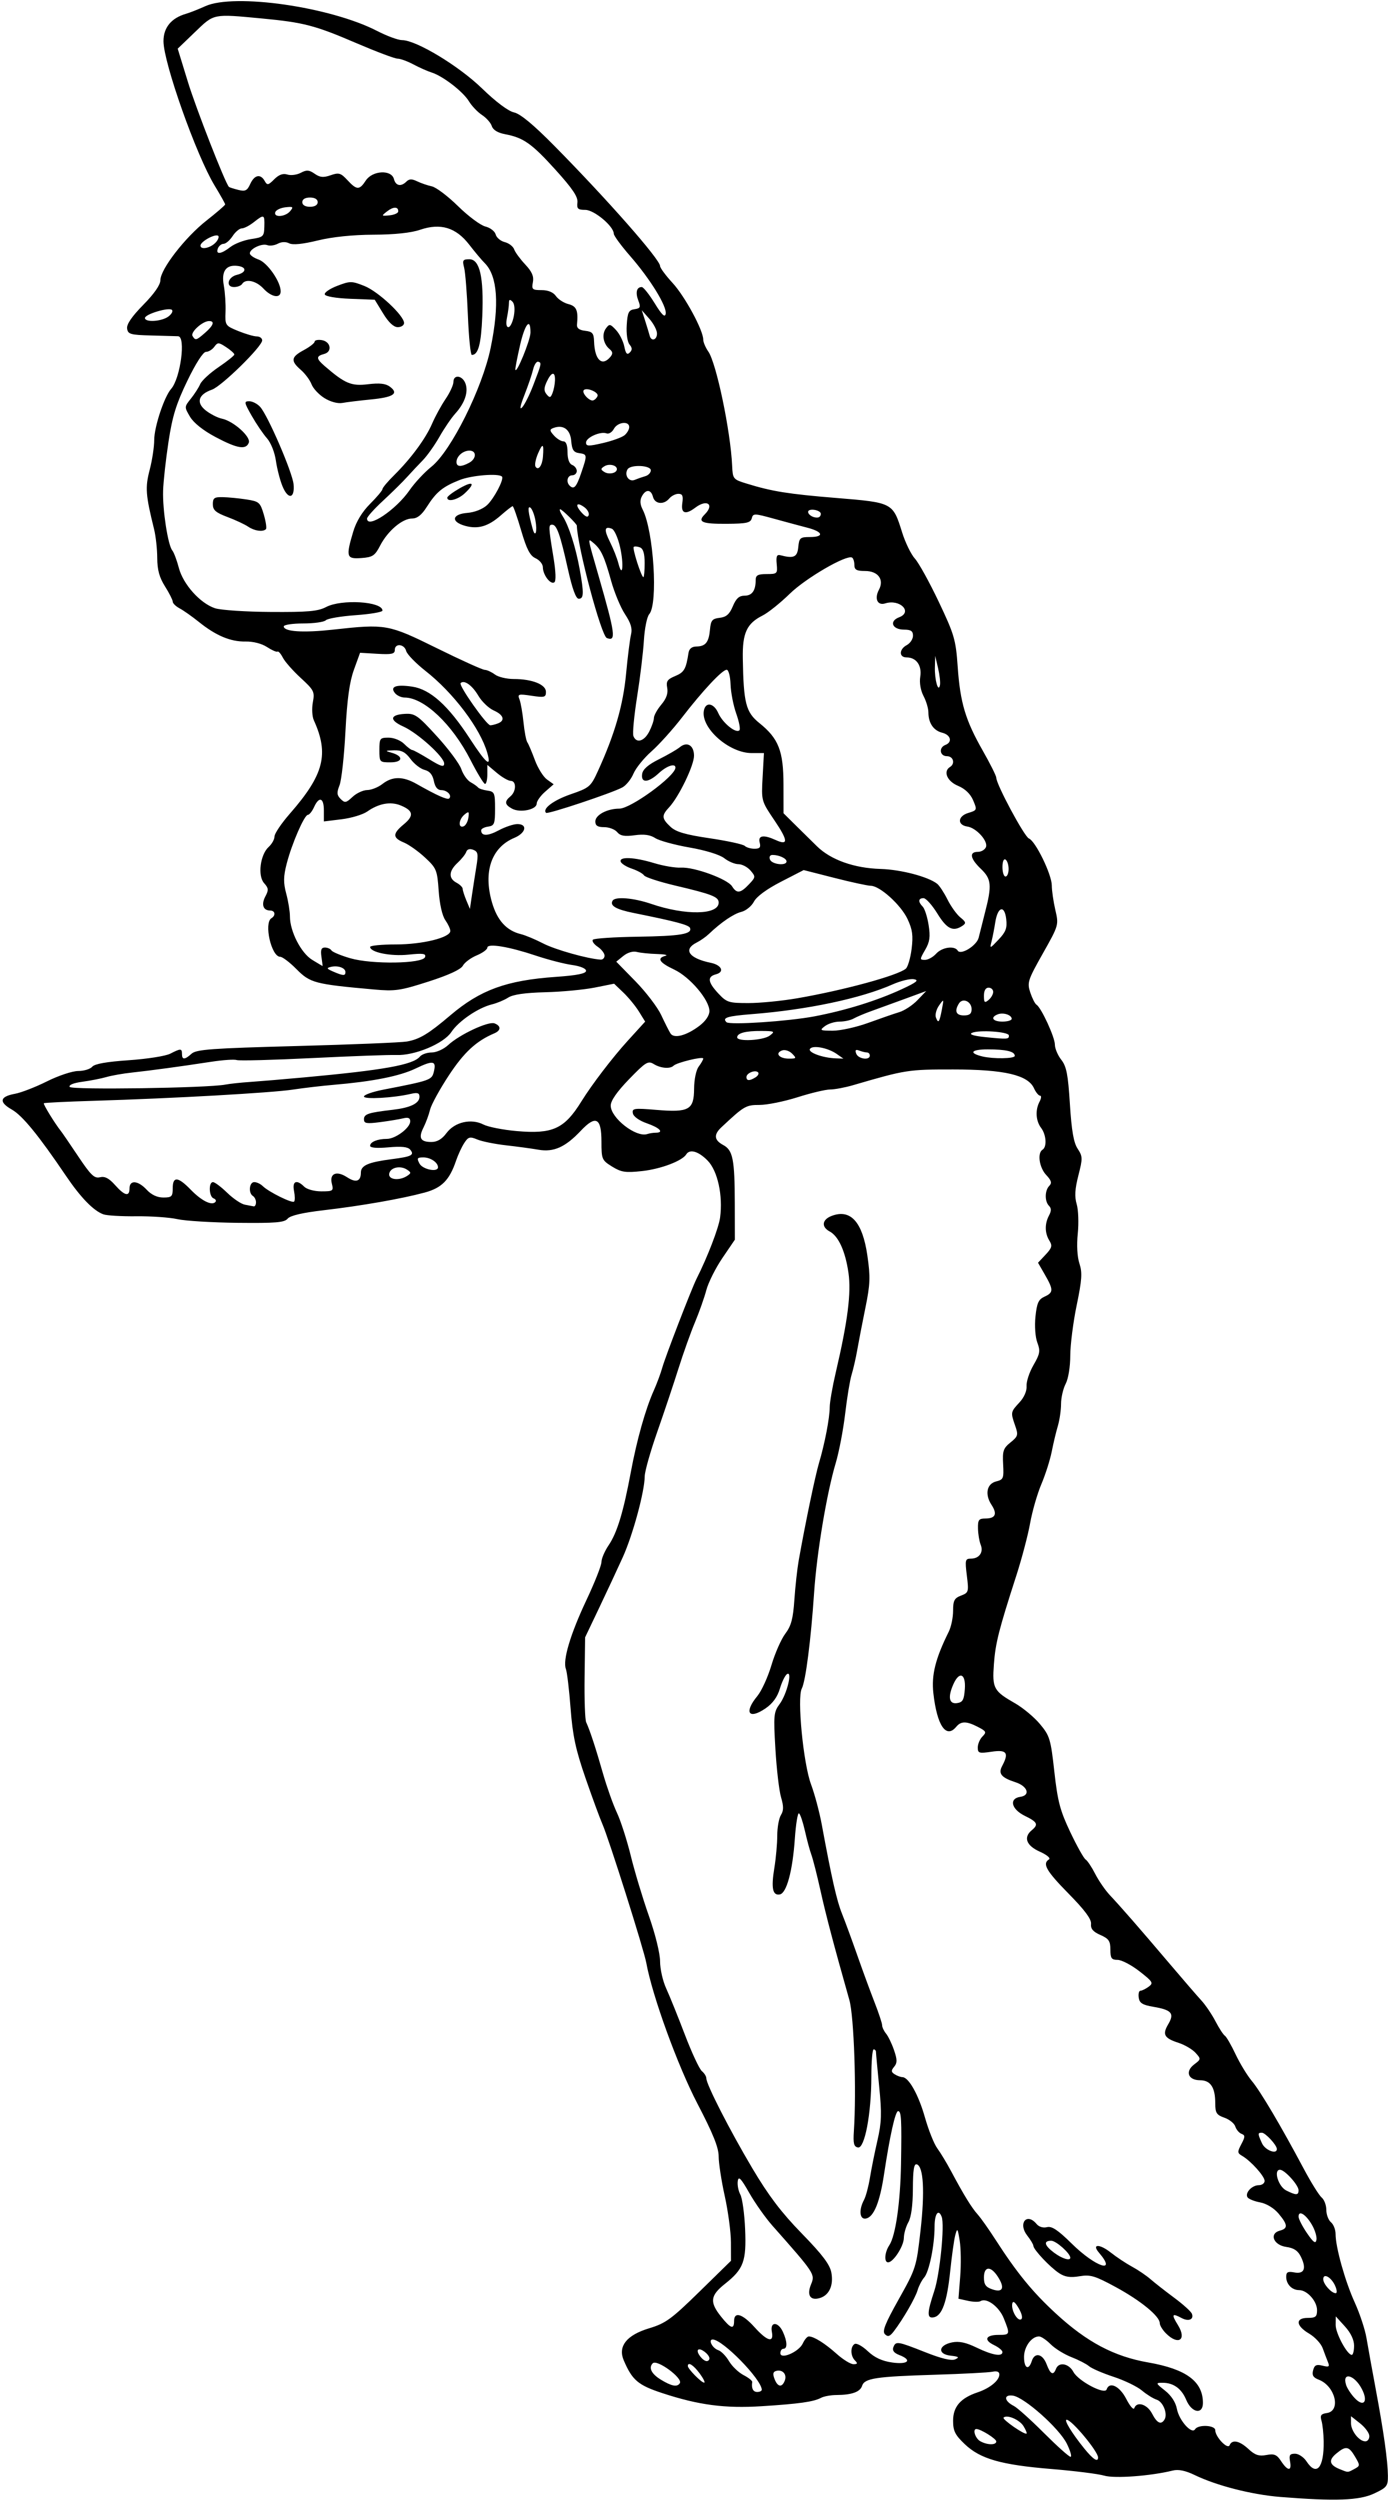 <?xml version="1.0" encoding="UTF-8" standalone="no"?>
<!-- Created with Inkscape (http://www.inkscape.org/) -->

<svg
   xmlns:dc="http://purl.org/dc/elements/1.1/"
   xmlns:cc="http://creativecommons.org/ns#"
   xmlns:rdf="http://www.w3.org/1999/02/22-rdf-syntax-ns#"
   xmlns:svg="http://www.w3.org/2000/svg"
   xmlns="http://www.w3.org/2000/svg"
   xmlns:sodipodi="http://sodipodi.sourceforge.net/DTD/sodipodi-0.dtd"
   xmlns:inkscape="http://www.inkscape.org/namespaces/inkscape"
   id="svg4204"
   version="1.1"
   inkscape:version="0.91 r13725"
   width="421.875"
   height="759.375"
   viewBox="0 0 421.875 759.375"
   sodipodi:docname="ComicCharacter258.svg">
  <defs
     id="defs4208" />
  <sodipodi:namedview
     pagecolor="#ffffff"
     bordercolor="#666666"
     borderopacity="1"
     objecttolerance="10"
     gridtolerance="10"
     guidetolerance="10"
     inkscape:pageopacity="0"
     inkscape:pageshadow="2"
     inkscape:window-width="1600"
     inkscape:window-height="837"
     id="namedview4206"
     showgrid="false"
     inkscape:zoom="0.88230453"
     inkscape:cx="210.9375"
     inkscape:cy="379.6875"
     inkscape:window-x="-8"
     inkscape:window-y="-8"
     inkscape:window-maximized="1"
     inkscape:current-layer="svg4204" />
  <path
     style="fill:#000000"
     d="m 389.062,758.438 c -8.605,-0.692 -19.315,-3.432 -25.935,-6.637 -2.82,-1.365 -4.951,-1.803 -6.681,-1.371 -6.631,1.654 -17.678,2.475 -20.821,1.548 -1.805,-0.532 -8.977,-1.435 -15.938,-2.006 -15.437,-1.266 -21.726,-3.063 -26.456,-7.561 -2.942,-2.798 -3.544,-4.004 -3.544,-7.102 0,-4.277 2.253,-6.89 7.439,-8.628 3.75,-1.257 6.623,-3.615 6.623,-5.438 0,-0.835 -0.732,-1.122 -2.109,-0.828 -1.16,0.248 -9.07,0.661 -17.578,0.919 -17.859,0.54 -21.305,1.066 -22.035,3.364 -0.589,1.855 -3.144,2.77 -7.793,2.789 -1.71,0.007 -3.819,0.393 -4.688,0.857 -2.245,1.201 -6.715,1.831 -18.029,2.543 -11.209,0.705 -19.117,-0.334 -30.179,-3.965 -7.396,-2.428 -9.164,-3.924 -11.746,-9.946 -1.839,-4.29 0.845,-7.685 7.716,-9.758 5.008,-1.511 6.762,-2.787 15.263,-11.103 l 9.605,-9.396 -0.016,-5.625 c -0.008,-3.094 -0.851,-9.4 -1.871,-14.015 -1.02,-4.614 -1.855,-10.039 -1.855,-12.054 0,-2.708 -1.686,-6.898 -6.46,-16.052 -5.997,-11.5 -13.708,-32.711 -15.531,-42.722 -0.743,-4.077 -11.384,-37.717 -13.346,-42.188 -0.792,-1.805 -3.114,-8.125 -5.161,-14.046 -2.974,-8.603 -3.88,-12.839 -4.51,-21.094 -0.433,-5.681 -1.074,-11.062 -1.424,-11.959 -1.023,-2.623 1.341,-10.558 6.242,-20.948 2.511,-5.322 4.565,-10.522 4.565,-11.555 0,-1.033 0.982,-3.324 2.181,-5.092 2.581,-3.803 4.469,-10.018 6.739,-22.182 1.85,-9.912 4.459,-19.175 6.998,-24.844 0.924,-2.062 2.096,-5.227 2.604,-7.031 0.949,-3.369 8.905,-23.97 10.404,-26.937 3.317,-6.569 6.708,-15.383 7.129,-18.531 0.899,-6.726 -0.738,-14.209 -3.788,-17.317 -2.782,-2.835 -5.432,-3.606 -6.493,-1.888 -1.23,1.99 -7.721,4.446 -13.392,5.067 -5.085,0.557 -6.348,0.37 -9.141,-1.356 -3.108,-1.921 -3.24,-2.23 -3.24,-7.581 0,-7.247 -1.708,-8.146 -6.275,-3.305 -4.708,4.99 -8.23,6.569 -12.862,5.765 -2.107,-0.366 -6.574,-0.973 -9.926,-1.349 -3.352,-0.376 -7.252,-1.167 -8.667,-1.757 -2.271,-0.947 -2.736,-0.823 -3.966,1.054 -0.766,1.169 -1.888,3.584 -2.492,5.365 -2.008,5.918 -4.338,8.285 -9.541,9.693 -6.97,1.887 -19.262,4.038 -30.646,5.364 -6.531,0.761 -10.236,1.625 -11.009,2.569 -0.959,1.17 -3.654,1.395 -15.193,1.266 -7.715,-0.086 -15.965,-0.591 -18.333,-1.122 -2.368,-0.531 -7.977,-0.923 -12.464,-0.872 -4.487,0.051 -9.001,-0.215 -10.033,-0.592 -2.998,-1.096 -6.897,-5.107 -11.333,-11.661 -8.357,-12.344 -13.245,-18.327 -16.47,-20.156 -4.013,-2.276 -3.693,-3.947 0.918,-4.787 1.896,-0.345 6.285,-2.046 9.752,-3.78 3.468,-1.734 7.74,-3.152 9.495,-3.152 1.754,0 3.674,-0.583 4.265,-1.296 0.717,-0.865 4.422,-1.523 11.13,-1.977 5.53,-0.375 11.194,-1.268 12.587,-1.985 3.187,-1.642 3.562,-1.631 3.562,0.102 0,1.81 0.846,1.779 2.931,-0.107 1.424,-1.289 6.165,-1.633 31.949,-2.321 16.652,-0.444 31.71,-1.06 33.461,-1.368 3.882,-0.682 6.524,-2.272 13.225,-7.958 9.12,-7.739 17.047,-10.624 32.107,-11.684 6.43,-0.453 9.141,-0.997 9.141,-1.835 0,-0.703 -1.746,-1.431 -4.26,-1.775 -2.343,-0.321 -7.3,-1.602 -11.016,-2.846 -8.2,-2.746 -14.724,-3.815 -14.724,-2.413 0,0.548 -1.461,1.607 -3.247,2.353 -1.786,0.746 -3.674,2.153 -4.195,3.127 -0.614,1.147 -4.288,2.843 -10.435,4.816 -8.61,2.765 -10.152,2.987 -16.665,2.401 -17.974,-1.615 -19.312,-1.969 -23.517,-6.216 -2.018,-2.038 -4.23,-3.709 -4.915,-3.713 -2.684,-0.016 -5.003,-10.258 -2.652,-11.711 1.395,-0.862 1.134,-2.344 -0.413,-2.344 -2.121,0 -2.731,-1.847 -1.419,-4.299 1.022,-1.909 0.964,-2.508 -0.389,-4.003 -2.012,-2.223 -1.194,-8.674 1.397,-11.019 0.969,-0.877 1.762,-2.307 1.762,-3.178 0,-0.871 2.099,-3.983 4.665,-6.914 10.372,-11.853 11.969,-18.087 7.275,-28.402 -0.509,-1.119 -0.638,-3.569 -0.286,-5.444 0.597,-3.181 0.351,-3.675 -3.68,-7.376 -2.376,-2.182 -4.825,-4.958 -5.443,-6.169 -0.618,-1.212 -1.353,-2.039 -1.633,-1.839 -0.28,0.2 -1.711,-0.424 -3.18,-1.386 -1.59,-1.042 -4.228,-1.718 -6.521,-1.673 -4.54,0.09 -8.99,-1.773 -14.164,-5.93 -2.062,-1.657 -4.699,-3.515 -5.859,-4.129 C 53.449,184.186 52.5,183.269 52.5,182.761 c 0,-0.508 -1.055,-2.594 -2.344,-4.636 -1.721,-2.726 -2.35,-5.026 -2.366,-8.653 -0.012,-2.717 -0.44,-6.628 -0.949,-8.691 -2.588,-10.47 -2.753,-12.663 -1.353,-18.037 0.763,-2.929 1.387,-7.03 1.388,-9.113 4.96e-4,-3.969 3.027,-13.1 5.141,-15.506 2.836,-3.229 4.517,-15.881 2.124,-15.992 -0.645,-0.03 -4.336,-0.135 -8.203,-0.234 -6.306,-0.161 -7.06,-0.378 -7.306,-2.104 -0.185,-1.292 1.432,-3.659 4.922,-7.204 3.351,-3.405 5.197,-6.068 5.197,-7.498 0,-3.295 7.483,-12.968 13.982,-18.074 3.138,-2.465 5.706,-4.682 5.706,-4.925 0,-0.243 -1.442,-2.818 -3.204,-5.721 C 59.675,47.216 49.688,19.034 49.688,12.506 c 0,-4.146 2.387,-7.037 6.874,-8.324 1.118,-0.321 3.741,-1.355 5.83,-2.3 8.849,-3.999 38.045,0.203 52.231,7.519 2.972,1.533 6.378,2.787 7.568,2.787 4.3,0 17.255,7.819 24.325,14.68 4.19,4.066 7.962,6.893 9.711,7.278 1.936,0.425 5.91,3.718 12.303,10.195 16.126,16.336 32.095,34.479 32.095,36.464 0,0.56 1.715,2.879 3.811,5.153 3.729,4.046 9.311,14.352 9.313,17.194 4e-4,0.788 0.689,2.415 1.531,3.617 2.45,3.498 6.77,24.165 7.253,34.701 0.184,4.018 0.298,4.159 4.375,5.413 7.819,2.406 12.602,3.171 27.433,4.388 17.025,1.397 17.032,1.401 19.857,10.449 0.966,3.094 2.717,6.682 3.892,7.975 1.175,1.292 4.438,7.199 7.252,13.125 4.726,9.955 5.164,11.453 5.743,19.681 0.773,10.987 2.34,16.232 7.617,25.503 2.261,3.972 4.111,7.672 4.111,8.222 0,2.03 8.546,17.938 9.92,18.465 1.997,0.766 6.955,10.942 6.955,14.274 0,1.522 0.481,4.852 1.069,7.399 1.067,4.621 1.058,4.651 -3.799,13.268 -4.562,8.092 -4.802,8.837 -3.813,11.833 0.58,1.758 1.432,3.43 1.893,3.715 1.446,0.894 5.588,9.874 5.588,12.115 0,1.177 0.871,3.248 1.936,4.602 1.589,2.02 2.061,4.441 2.63,13.486 0.508,8.072 1.138,11.699 2.352,13.543 1.54,2.341 1.556,2.917 0.223,8.118 -1.055,4.117 -1.19,6.428 -0.512,8.731 0.508,1.722 0.655,5.731 0.327,8.908 -0.365,3.54 -0.169,7.067 0.505,9.11 0.912,2.764 0.769,4.935 -0.837,12.686 -1.066,5.143 -1.94,12.012 -1.944,15.265 -0.004,3.411 -0.598,7.05 -1.406,8.599 -0.77,1.477 -1.4,4.222 -1.4,6.1 0,1.878 -0.438,4.888 -0.973,6.69 -0.535,1.801 -1.378,5.328 -1.871,7.837 -0.494,2.509 -1.906,6.939 -3.139,9.844 -1.232,2.905 -2.769,8.235 -3.414,11.844 -0.645,3.609 -2.536,10.781 -4.201,15.938 -5.343,16.542 -6.344,20.498 -6.814,26.941 -0.532,7.284 -0.077,8.121 6.435,11.84 2.417,1.38 5.826,4.223 7.575,6.317 2.967,3.551 3.26,4.523 4.365,14.458 1.004,9.028 1.742,11.824 4.843,18.353 2.013,4.236 4.109,7.98 4.66,8.32 0.55,0.34 1.861,2.305 2.912,4.366 1.052,2.061 3.049,4.96 4.44,6.442 3.511,3.742 9.124,10.177 17.987,20.621 4.157,4.898 8.587,10.024 9.843,11.39 1.257,1.366 3.188,4.216 4.291,6.333 1.103,2.117 2.384,4.082 2.845,4.367 0.461,0.285 1.929,2.823 3.262,5.641 1.333,2.817 3.549,6.459 4.924,8.092 2.606,3.095 8.836,13.618 15.764,26.628 2.228,4.184 4.691,8.138 5.472,8.787 0.781,0.648 1.421,2.341 1.421,3.762 0,1.421 0.633,3.108 1.406,3.75 0.773,0.642 1.406,2.249 1.406,3.571 0,4.035 2.895,14.372 5.826,20.804 1.527,3.352 3.132,8.203 3.566,10.781 0.434,2.578 1.695,9.539 2.801,15.469 2.441,13.079 3.672,21.824 3.713,26.381 0.028,3.135 -0.312,3.573 -4.178,5.391 -4.52,2.125 -11.814,2.39 -28.604,1.041 z m 22.587,-8.484 c 1.773,-0.949 1.78,-1.084 0.205,-3.75 -1.904,-3.223 -2.787,-3.359 -5.754,-0.886 -2.373,1.978 -2.032,3.423 1.105,4.689 2.643,1.066 2.346,1.07 4.444,-0.053 z m -19.545,-2.297 c -0.362,-1.896 -0.073,-2.344 1.515,-2.344 1.079,0 2.654,1.055 3.498,2.344 3.04,4.64 5.322,1.968 5.205,-6.094 -0.034,-2.32 -0.329,-5.133 -0.656,-6.251 -0.478,-1.632 -0.162,-2.094 1.604,-2.344 4.412,-0.625 2.564,-8.234 -2.464,-10.145 -1.668,-0.634 -2.091,-1.341 -1.698,-2.84 0.416,-1.59 0.997,-1.877 2.857,-1.41 1.978,0.497 2.23,0.328 1.652,-1.102 -0.376,-0.929 -1.096,-2.827 -1.6,-4.218 -0.504,-1.391 -2.359,-3.381 -4.123,-4.422 -4.062,-2.397 -4.258,-4.768 -0.394,-4.768 2.375,0 2.812,-0.365 2.812,-2.344 0,-2.73 -3.002,-6.094 -5.438,-6.094 -2.198,0 -3.938,-1.788 -3.938,-4.047 0,-1.426 0.499,-1.701 2.418,-1.335 3.025,0.578 3.791,-1.112 2.104,-4.64 -0.931,-1.947 -2.114,-2.757 -4.532,-3.104 -3.883,-0.556 -5.245,-4.075 -1.914,-4.946 2.519,-0.659 2.427,-1.812 -0.414,-5.189 -1.394,-1.657 -3.652,-3.026 -5.592,-3.389 -1.79,-0.336 -3.516,-1.034 -3.836,-1.553 -0.828,-1.341 1.358,-3.673 3.444,-3.673 0.968,0 1.76,-0.588 1.76,-1.307 0,-1.41 -4.194,-6.072 -6.835,-7.599 -1.468,-0.849 -1.491,-1.186 -0.24,-3.558 1.191,-2.258 1.197,-2.691 0.045,-3.133 -0.735,-0.282 -1.581,-1.283 -1.88,-2.223 -0.299,-0.941 -1.791,-2.145 -3.317,-2.677 -2.385,-0.831 -2.774,-1.444 -2.774,-4.359 0,-4.84 -1.434,-7.018 -4.62,-7.018 -3.629,0 -4.616,-2.671 -1.778,-4.812 2.08,-1.569 2.089,-1.654 0.401,-3.519 -0.951,-1.051 -3.261,-2.41 -5.132,-3.02 -4.422,-1.441 -5.022,-2.53 -3.145,-5.707 1.926,-3.26 1.021,-4.305 -4.543,-5.251 -3.312,-0.563 -4.212,-1.127 -4.451,-2.792 -0.165,-1.148 0.071,-2.087 0.524,-2.087 0.453,0 1.573,-0.548 2.489,-1.218 1.527,-1.116 1.294,-1.508 -2.787,-4.688 -2.449,-1.908 -5.439,-3.469 -6.643,-3.469 -1.855,0 -2.19,-0.476 -2.19,-3.112 0,-2.611 -0.491,-3.328 -3.047,-4.453 -2.235,-0.984 -2.991,-1.882 -2.837,-3.372 0.147,-1.421 -1.897,-4.172 -6.797,-9.152 -6.825,-6.937 -8.084,-9.133 -5.98,-10.434 0.58,-0.358 -0.645,-1.383 -2.812,-2.353 -4.086,-1.829 -5.027,-4.345 -2.433,-6.498 2.108,-1.749 1.751,-2.49 -2.109,-4.376 -4.113,-2.01 -4.877,-5.275 -1.351,-5.775 3.144,-0.446 2.217,-3.231 -1.473,-4.428 -4.321,-1.402 -5.311,-2.608 -4.059,-4.946 2.143,-4.005 1.395,-5.02 -3.194,-4.332 -3.829,0.574 -4.219,0.456 -4.219,-1.282 0,-1.053 0.646,-2.56 1.435,-3.349 1.288,-1.288 1.149,-1.582 -1.36,-2.879 -3.509,-1.814 -5.156,-1.824 -6.637,-0.039 -3.064,3.691 -5.837,-0.401 -6.934,-10.231 -0.619,-5.544 0.626,-10.51 4.679,-18.673 0.725,-1.46 1.318,-4.318 1.318,-6.351 0,-3.109 0.384,-3.843 2.411,-4.614 2.307,-0.877 2.383,-1.138 1.767,-6.071 -0.592,-4.738 -0.493,-5.154 1.224,-5.154 2.543,0 3.908,-1.929 2.985,-4.219 -0.416,-1.031 -0.785,-3.246 -0.822,-4.922 -0.057,-2.623 0.252,-3.047 2.223,-3.047 3.095,0 3.718,-1.359 1.897,-4.138 -2.108,-3.217 -1.46,-6.431 1.44,-7.138 2.154,-0.526 2.323,-0.945 2.083,-5.195 -0.228,-4.04 0.054,-4.877 2.235,-6.634 2.29,-1.844 2.408,-2.263 1.433,-5.062 -1.425,-4.089 -1.409,-4.176 1.284,-7.083 1.433,-1.546 2.279,-3.483 2.17,-4.97 -0.098,-1.34 0.846,-4.206 2.096,-6.369 1.985,-3.433 2.135,-4.3 1.182,-6.825 -0.627,-1.662 -0.871,-5.035 -0.573,-7.926 0.425,-4.117 0.924,-5.217 2.742,-6.045 2.75,-1.253 2.766,-2.081 0.127,-6.666 l -2.095,-3.641 2.296,-2.444 c 1.944,-2.069 2.122,-2.723 1.158,-4.267 -1.413,-2.262 -1.455,-5.129 -0.114,-7.635 0.741,-1.384 0.741,-2.198 0,-2.938 -1.354,-1.354 -1.306,-4.68 0.088,-6.074 0.858,-0.858 0.644,-1.611 -0.938,-3.295 -2.12,-2.256 -2.758,-6.669 -1.113,-7.686 1.383,-0.855 1.139,-4.531 -0.439,-6.618 -1.626,-2.15 -1.819,-5.447 -0.466,-7.975 0.534,-0.997 0.601,-1.813 0.15,-1.813 -0.451,0 -1.281,-1.011 -1.844,-2.247 -1.842,-4.042 -9.017,-5.71 -24.59,-5.716 -13.683,-0.006 -14.352,0.099 -30.342,4.759 -2.508,0.731 -5.678,1.329 -7.043,1.329 -1.365,0 -5.805,1.055 -9.866,2.344 -4.062,1.289 -9.262,2.344 -11.557,2.344 -4.178,0 -4.677,0.292 -11.626,6.797 -2.374,2.222 -2.203,3.895 0.546,5.367 2.965,1.587 3.506,4.305 3.534,17.759 l 0.023,11.01 -3.776,5.55 c -2.077,3.052 -4.28,7.448 -4.897,9.768 -0.617,2.32 -2.175,6.731 -3.464,9.801 -1.289,3.07 -3.547,9.398 -5.018,14.062 -1.471,4.664 -4.376,13.332 -6.455,19.262 -2.079,5.93 -3.787,11.989 -3.795,13.466 -0.025,4.615 -3.611,17.811 -6.679,24.581 -1.616,3.567 -4.85,10.492 -7.186,15.391 l -4.247,8.906 -0.161,12.188 c -0.089,6.703 0.13,12.82 0.485,13.594 1.15,2.501 2.89,7.801 5.077,15.469 1.177,4.125 3.091,9.517 4.254,11.983 1.162,2.466 3.065,8.372 4.228,13.125 1.163,4.753 3.642,12.974 5.508,18.267 1.952,5.536 3.393,11.4 3.393,13.803 0,2.298 0.832,5.982 1.849,8.187 1.017,2.205 3.565,8.507 5.664,14.005 2.098,5.498 4.431,10.506 5.183,11.13 0.752,0.624 1.367,1.612 1.367,2.196 0,1.862 7.072,15.685 13.967,27.303 4.956,8.349 8.835,13.461 15.044,19.826 6.239,6.394 8.524,9.41 8.982,11.854 0.719,3.832 -0.603,6.837 -3.4,7.725 -2.986,0.948 -4.147,-0.801 -2.758,-4.154 1.264,-3.05 1.128,-3.256 -11.757,-17.804 -2.105,-2.377 -5.269,-6.853 -7.031,-9.947 -2.558,-4.493 -3.262,-5.21 -3.497,-3.564 -0.162,1.134 0.194,2.973 0.791,4.088 0.597,1.115 1.246,5.817 1.444,10.448 0.418,9.81 -0.446,12.157 -6.133,16.662 -4.461,3.533 -4.702,5.527 -1.2,9.916 2.941,3.686 3.984,4.041 3.984,1.356 0,-2.965 2.521,-2.203 6.205,1.875 3.916,4.335 5.937,4.874 5.274,1.406 -0.607,-3.174 1.919,-3.141 3.37,0.044 1.336,2.933 1.4,5.112 0.151,5.112 -0.516,0 -0.938,0.596 -0.938,1.325 0,2.074 5.645,-0.376 6.833,-2.965 0.532,-1.16 1.35,-2.109 1.816,-2.109 1.537,0 4.889,2.096 8.462,5.292 1.935,1.73 4.234,3.146 5.109,3.146 1.237,0 1.341,-0.25 0.466,-1.125 -1.402,-1.402 -1.461,-4.182 -0.106,-5.019 0.56,-0.346 2.353,0.635 3.984,2.181 2.061,1.953 4.325,3.004 7.419,3.444 4.877,0.694 6.207,-0.736 2.127,-2.287 -1.546,-0.588 -2.141,-1.366 -1.775,-2.321 0.746,-1.944 1.221,-1.871 9.732,1.492 4.993,1.973 7.96,2.676 9.093,2.155 1.347,-0.619 1.063,-0.842 -1.421,-1.117 -4.043,-0.448 -3.743,-3.171 0.444,-4.027 2.122,-0.434 4.232,0.015 7.494,1.595 4.761,2.305 7.822,2.826 7.822,1.33 0,-0.487 -1.148,-1.437 -2.552,-2.109 -3.248,-1.557 -2.561,-3.098 1.381,-3.098 3.504,0 3.544,-0.125 1.589,-5.01 -1.423,-3.556 -5.234,-6.382 -7.074,-5.245 -0.49,0.303 -2.2,0.263 -3.8,-0.089 l -2.91,-0.639 0.528,-6.696 c 0.29,-3.683 0.223,-8.594 -0.149,-10.915 -0.617,-3.843 -0.737,-3.995 -1.346,-1.71 -0.368,1.38 -1.064,6.33 -1.547,11 -0.96,9.275 -2.462,13.484 -4.987,13.97 -2.114,0.407 -2.081,-1.279 0.156,-8.022 1.7,-5.125 3.184,-20.003 2.245,-22.504 -0.963,-2.564 -2.159,-0.947 -2.159,2.919 0,5.731 -1.648,13.782 -3.178,15.532 -0.708,0.809 -1.599,2.526 -1.979,3.815 -0.709,2.402 -4.39,8.776 -7.198,12.464 -1.231,1.616 -1.825,1.821 -2.722,0.939 -0.902,-0.887 -0.006,-3.164 4.191,-10.648 5.228,-9.323 5.365,-9.755 6.618,-20.903 1.326,-11.8 0.902,-19.385 -1.122,-20.057 -0.873,-0.29 -1.18,1.603 -1.205,7.424 -0.021,4.998 -0.516,8.657 -1.373,10.156 -0.737,1.289 -1.355,3.447 -1.373,4.795 -0.034,2.494 -3.207,7.392 -4.789,7.392 -1.273,0 -1.06,-3.046 0.362,-5.182 1.917,-2.877 3.372,-12.998 3.568,-24.818 0.224,-13.451 0.086,-15.938 -0.885,-15.938 -0.845,0 -2.526,7.544 -4.282,19.219 -1.277,8.489 -3.108,12.956 -5.5,13.417 -1.915,0.369 -2.229,-2.583 -0.599,-5.629 0.569,-1.063 1.384,-4.094 1.812,-6.735 0.427,-2.641 1.457,-7.755 2.287,-11.365 1.262,-5.483 1.349,-8.17 0.532,-16.335 -0.538,-5.375 -0.978,-10.121 -0.978,-10.547 0,-0.426 -0.316,-0.775 -0.703,-0.775 -0.387,-1.9e-4 -0.703,3.691 -0.703,8.203 0,11.323 -2.016,22 -4.078,21.594 -1.243,-0.245 -1.485,-1.222 -1.233,-4.973 0.821,-12.169 0.041,-34.838 -1.368,-39.814 -4.701,-16.596 -7.131,-25.793 -8.793,-33.291 -1.029,-4.641 -2.261,-9.492 -2.738,-10.781 -0.477,-1.289 -1.363,-4.56 -1.97,-7.269 -0.606,-2.709 -1.42,-5.121 -1.809,-5.361 -0.389,-0.24 -0.959,3.242 -1.269,7.737 -0.669,9.722 -2.494,16.49 -4.555,16.887 -2.19,0.422 -2.677,-1.889 -1.681,-7.973 0.489,-2.985 0.891,-7.436 0.894,-9.893 0.003,-2.456 0.505,-5.266 1.116,-6.245 0.843,-1.35 0.853,-2.646 0.043,-5.378 -0.587,-1.979 -1.361,-8.578 -1.72,-14.663 -0.607,-10.298 -0.517,-11.247 1.297,-13.7 2.196,-2.97 3.965,-10.149 2.238,-9.082 -0.573,0.354 -1.553,2.351 -2.178,4.438 -0.766,2.556 -2.203,4.519 -4.401,6.013 -5.118,3.478 -6.571,1.214 -2.435,-3.793 1.278,-1.547 3.203,-5.766 4.277,-9.375 1.075,-3.609 2.971,-7.91 4.213,-9.557 1.786,-2.367 2.363,-4.527 2.755,-10.312 0.273,-4.025 0.872,-9.428 1.33,-12.006 2.006,-11.271 5.002,-25.644 6.156,-29.531 1.751,-5.898 3.253,-13.706 3.253,-16.912 0,-1.489 0.818,-6.203 1.817,-10.475 3.661,-15.653 4.768,-24.312 3.884,-30.378 -0.959,-6.578 -3.022,-11.114 -5.711,-12.552 -2.607,-1.395 -2.324,-3.617 0.602,-4.729 5.752,-2.187 9.364,1.807 10.849,11.998 0.957,6.563 0.878,8.703 -0.582,15.865 -0.928,4.553 -2.045,10.325 -2.482,12.826 -0.437,2.501 -1.208,5.876 -1.712,7.5 -0.504,1.624 -1.388,6.96 -1.964,11.859 -0.576,4.898 -1.866,11.648 -2.867,15 -2.741,9.181 -5.762,27.273 -6.574,39.375 -0.963,14.349 -2.587,26.985 -3.746,29.151 -1.48,2.766 0.463,22.824 2.823,29.13 1.086,2.904 2.548,8.381 3.249,12.171 3.037,16.431 4.549,23.092 6.139,27.048 0.933,2.32 3.028,8.016 4.655,12.656 1.628,4.641 3.994,11.083 5.257,14.315 1.264,3.233 2.298,6.364 2.298,6.957 0,0.594 0.546,1.746 1.212,2.56 0.667,0.814 1.756,3.083 2.421,5.041 0.977,2.877 0.98,3.836 0.02,4.993 -0.968,1.166 -0.939,1.59 0.157,2.284 0.74,0.468 1.794,0.858 2.342,0.866 1.926,0.028 4.908,5.352 6.86,12.249 1.085,3.834 2.77,8.049 3.744,9.367 0.974,1.318 2.886,4.485 4.249,7.038 3.818,7.153 6.203,11.028 8.048,13.079 0.928,1.031 3.317,4.406 5.311,7.5 6.588,10.225 11.313,16.009 18.442,22.575 9.423,8.678 17.677,13.049 28.069,14.861 11.553,2.015 16.626,5.767 16.626,12.296 0,3.644 -3.419,3.033 -5.064,-0.906 -1.457,-3.488 -3.902,-5.238 -7.296,-5.221 -2.051,0.01 -2.004,0.142 0.841,2.384 1.895,1.494 3.232,3.546 3.605,5.535 0.66,3.52 4.513,7.843 5.527,6.203 0.936,-1.514 6.137,-1.264 6.137,0.294 0,2.022 3.772,5.967 4.357,4.557 0.763,-1.838 2.997,-1.383 5.753,1.172 1.973,1.83 3.164,2.225 5.427,1.8 2.402,-0.451 3.171,-0.129 4.484,1.875 2.012,3.071 3.288,3.106 2.708,0.075 z M 354.375,708.75 c -1.031,-1.031 -1.875,-2.425 -1.875,-3.097 0,-2.092 -5.782,-6.828 -13.356,-10.939 -6.353,-3.448 -7.736,-3.862 -11.046,-3.302 -2.793,0.472 -4.41,0.229 -6.175,-0.928 -2.762,-1.81 -7.792,-7.142 -7.832,-8.304 -0.015,-0.434 -0.848,-1.832 -1.85,-3.107 -2.911,-3.7 -0.175,-7.14 2.814,-3.538 0.722,0.87 2.014,1.264 3.162,0.963 1.465,-0.383 3.32,0.851 7.565,5.032 7.221,7.112 13.879,9.299 8.234,2.704 -2.284,-2.668 0.201,-2.702 3.559,-0.049 1.764,1.394 4.684,3.332 6.489,4.308 1.805,0.975 4.336,2.689 5.625,3.809 1.289,1.12 4.542,3.665 7.228,5.657 2.687,1.991 5.094,4.166 5.35,4.833 0.673,1.753 -0.993,2.455 -3.122,1.315 -2.953,-1.58 -3.164,-1.171 -1.107,2.157 2.766,4.475 0.122,6.271 -3.661,2.488 z m -29.062,-22.962 c 0,-1.315 -4.318,-5.163 -5.794,-5.163 -2.445,0 -2.105,1.421 0.872,3.642 2.409,1.797 4.922,2.574 4.922,1.521 z m 8.438,60.67 c 0,-1.839 -8.013,-11.459 -9.545,-11.459 -0.911,0 1.571,4.058 5.326,8.706 2.687,3.326 4.219,4.326 4.219,2.752 z m -9.497,-4.193 c -2.323,-4.691 -12.984,-14.16 -16.442,-14.603 -2.836,-0.364 -2.629,1.648 0.322,3.134 1.04,0.524 5.154,4.215 9.142,8.203 3.988,3.988 7.633,7.251 8.101,7.251 0.467,0 -0.038,-1.793 -1.123,-3.984 z m -21.44,-0.679 c 0,-0.815 -4.742,-3.774 -6.047,-3.774 -1.227,0 -0.369,2.805 1.125,3.675 2.103,1.225 4.922,1.281 4.922,0.099 z m 113.386,-1.665 c -0.029,-0.902 -1.294,-2.622 -2.812,-3.821 l -2.761,-2.181 0,2.107 c 0,2.393 2.477,5.536 4.364,5.536 0.694,0 1.238,-0.738 1.209,-1.641 z m -105.118,-2.99 c -1.212,-1.961 -5.043,-3.594 -6.055,-2.582 -0.518,0.518 6.44,5.345 6.993,4.85 0.165,-0.147 -0.257,-1.168 -0.938,-2.269 z m 42.859,-1.985 c 1.05,-1.699 -0.417,-5.418 -2.384,-6.043 -1.033,-0.328 -3.048,-1.581 -4.479,-2.785 -1.431,-1.204 -5.299,-3.074 -8.596,-4.157 -3.297,-1.082 -6.659,-2.534 -7.472,-3.226 -0.812,-0.692 -3.232,-1.938 -5.378,-2.768 -2.145,-0.831 -4.974,-2.584 -6.286,-3.895 -1.312,-1.312 -2.898,-2.385 -3.526,-2.385 -2.286,0 -4.57,3.119 -4.57,6.239 0,3.453 1.408,4.21 2.344,1.261 0.881,-2.776 3.293,-2.274 4.506,0.938 1.173,3.108 2.047,3.537 2.865,1.406 0.841,-2.192 3.899,-1.654 5.281,0.928 1.49,2.784 9.539,7.034 10.105,5.335 0.842,-2.527 3.97,-1.018 5.967,2.877 1.123,2.191 2.222,3.457 2.441,2.812 0.744,-2.187 3.918,-1.222 5.399,1.641 1.512,2.925 2.737,3.514 3.783,1.822 z m 59.998,-9.262 c -2.26,-4.37 -6.103,-5.359 -4.793,-1.233 0.311,0.979 1.453,2.734 2.539,3.899 2.771,2.974 4.26,1.213 2.254,-2.666 z m -182.404,0.175 C 231.4,722.657 219.621,710.625 216.619,710.625 c -1.471,0 -0.062,2.684 1.702,3.244 0.872,0.277 2.335,1.772 3.25,3.322 0.916,1.55 2.902,3.458 4.415,4.24 1.512,0.782 2.703,1.729 2.646,2.105 -0.294,1.924 0.262,3.026 1.524,3.026 0.773,0 1.393,-0.316 1.377,-0.703 z m -24.899,-1.973 c 0.948,-1.535 -6.944,-7.327 -8.23,-6.041 -1.343,1.343 -0.414,3.228 2.455,4.977 3.296,2.01 4.997,2.323 5.775,1.063 z m 31.89,-0.762 c 0.719,-1.873 -0.599,-3.425 -2.528,-2.978 -1.028,0.238 -1.184,0.872 -0.599,2.432 0.936,2.494 2.288,2.73 3.126,0.546 z m -25.86,-2.187 c -1.91,-2.583 -3.602,-3.636 -3.602,-2.242 0,0.846 4.101,5.019 4.95,5.038 0.402,0.009 -0.205,-1.249 -1.348,-2.796 z m 2.961,-4.573 c 0,-1.199 -2.757,-3.296 -3.438,-2.615 -0.681,0.681 1.416,3.438 2.615,3.438 0.452,0 0.823,-0.37 0.823,-0.823 z m 195.938,-3.85 c 0,-1.79 -1.003,-3.9 -2.785,-5.859 l -2.785,-3.062 -0.028,2.591 c -0.027,2.531 3.496,9.093 4.894,9.116 0.387,0.007 0.703,-1.247 0.703,-2.786 z M 309.624,701.117 c -1.123,-1.91 -1.75,-2.358 -1.949,-1.391 -0.402,1.951 1.583,5.456 2.699,4.767 0.535,-0.331 0.229,-1.71 -0.75,-3.376 z m -6.393,-9.655 c -2.138,-3.263 -4.169,-3.1 -4.169,0.335 0,2.147 0.554,2.922 2.578,3.606 3.215,1.087 3.852,-0.49 1.591,-3.941 z m 102.559,2.808 c -1.192,-2.615 -3.603,-3.93 -3.603,-1.964 0,1.467 2.488,4.256 3.797,4.256 0.468,0 0.38,-1.031 -0.194,-2.292 z m -7.054,-18.515 c -1.857,-3.18 -4.049,-4.51 -4.049,-2.458 0,0.697 1.149,2.947 2.553,5 1.963,2.87 2.63,3.349 2.886,2.07 0.183,-0.915 -0.443,-2.99 -1.39,-4.612 z m -4.049,-10.463 c 0,-1.572 -4.219,-6.231 -5.643,-6.231 -2.04,0 -0.512,5.082 1.893,6.293 3.008,1.514 3.75,1.502 3.75,-0.062 z m -6.594,-12.559 c -0.054,-1.211 -3.501,-4.922 -4.572,-4.922 -1.281,0 -1.275,0.293 0.066,3.237 0.967,2.123 4.585,3.476 4.506,1.685 z m -94.837,-139.688 c 0.335,-4.626 -1.622,-5.54 -3.419,-1.597 -1.805,3.961 -1.411,6.226 1.021,5.88 1.754,-0.249 2.158,-0.972 2.398,-4.284 z M 77.812,365.212 c 0,-0.743 -0.422,-1.612 -0.938,-1.93 -1.433,-0.886 -1.115,-4.219 0.402,-4.219 0.737,0 1.897,0.544 2.578,1.209 1.844,1.799 8.943,5.306 9.538,4.711 0.284,-0.284 0.273,-1.732 -0.024,-3.218 -0.605,-3.022 0.798,-3.607 3.109,-1.296 0.786,0.786 3.077,1.406 5.191,1.406 3.578,0 3.752,-0.129 3.191,-2.364 -0.775,-3.087 1.454,-4.008 4.643,-1.919 2.694,1.765 4.185,1.259 4.185,-1.421 0,-2.168 2.258,-3.152 9.321,-4.063 6.104,-0.787 7.033,-1.258 5.686,-2.881 -0.728,-0.878 -2.622,-1.085 -6.608,-0.724 -3.542,0.321 -5.587,0.153 -5.587,-0.461 0,-1.184 2.236,-2.106 5.106,-2.106 2.619,0 7.081,-3.356 7.081,-5.326 0,-1.022 -0.613,-1.289 -2.109,-0.922 -1.16,0.285 -4.324,0.807 -7.031,1.16 -4.165,0.543 -4.922,0.41 -4.922,-0.867 0,-1.585 1.352,-2.032 8.71,-2.878 5.401,-0.621 8.165,-1.964 8.165,-3.966 0,-1.138 -0.599,-1.343 -2.578,-0.882 -5.325,1.24 -14.297,1.75 -14.297,0.812 0,-0.516 2.637,-1.449 5.859,-2.074 14.229,-2.76 14.748,-2.941 15.353,-5.352 0.872,-3.473 -0.125,-3.669 -5.506,-1.082 -4.846,2.33 -13.082,3.962 -25.081,4.971 -3.352,0.282 -8.836,0.926 -12.188,1.432 -6.616,0.998 -36.541,2.683 -60.456,3.404 -8.243,0.249 -15.119,0.584 -15.281,0.745 -0.265,0.265 3.361,6.169 5.21,8.482 0.412,0.516 2.791,3.991 5.286,7.723 3.782,5.655 4.875,6.701 6.563,6.277 1.465,-0.368 2.733,0.285 4.578,2.355 2.956,3.317 4.412,3.644 4.412,0.989 0,-2.607 2.604,-2.374 5.238,0.469 1.401,1.512 3.186,2.344 5.029,2.344 2.55,0 2.857,-0.303 2.857,-2.812 0,-3.693 1.595,-3.563 5.492,0.448 3.263,3.358 6.374,4.911 7.469,3.728 0.348,-0.375 0.105,-0.871 -0.539,-1.101 -1.415,-0.505 -1.583,-4.95 -0.188,-4.95 0.541,0 2.48,1.452 4.307,3.228 1.828,1.775 4.233,3.405 5.344,3.622 1.111,0.217 2.337,0.452 2.724,0.522 0.387,0.07 0.703,-0.48 0.703,-1.223 z m 45.938,-8.038 c 1.25,-0.821 1.25,-1.028 0,-1.866 -2.051,-1.375 -5.088,-0.719 -5.45,1.177 -0.354,1.855 3.022,2.282 5.45,0.689 z m 9.375,-2.611 c 0,-1.46 -2.279,-3 -4.439,-3 -1.899,0 -2.056,0.249 -1.186,1.875 0.965,1.803 5.625,2.735 5.625,1.125 z m 2.579,-10.385 c 2.483,-3.358 7.488,-4.52 11.223,-2.605 1.432,0.734 5.988,1.63 10.123,1.991 10.955,0.956 14.484,-0.659 19.657,-8.999 3.189,-5.142 9.449,-13.334 14.052,-18.391 l 5.333,-5.858 -1.887,-3.048 c -1.038,-1.677 -3.161,-4.267 -4.719,-5.758 l -2.832,-2.709 -5.906,1.179 c -3.248,0.648 -10.007,1.284 -15.019,1.412 -6.1,0.156 -9.82,0.69 -11.25,1.616 -1.175,0.761 -3.402,1.693 -4.949,2.071 -4.181,1.022 -10.142,5.079 -12.343,8.401 -2.34,3.532 -11.163,7.211 -16.741,6.981 -2.05,-0.084 -13.521,0.333 -25.49,0.927 -11.969,0.594 -22.321,0.866 -23.005,0.604 -0.684,-0.262 -4.18,-0.026 -7.769,0.525 -9.174,1.408 -18.298,2.649 -24.083,3.275 -2.719,0.294 -6.209,0.906 -7.755,1.359 -1.547,0.453 -4.825,1.096 -7.284,1.429 -2.722,0.368 -4.237,0.984 -3.872,1.574 0.589,0.954 41.871,0.338 47.324,-0.706 1.33,-0.255 4.705,-0.618 7.5,-0.807 2.795,-0.189 10.144,-0.807 16.332,-1.373 24.326,-2.227 33.202,-3.818 35.284,-6.327 0.571,-0.688 2.191,-1.252 3.6,-1.252 1.408,0 3.652,-1.011 4.986,-2.248 3.457,-3.204 12.23,-7.306 14.095,-6.59 2.032,0.78 1.998,2.153 -0.075,3.031 -5.478,2.322 -9.191,5.756 -13.81,12.769 -2.774,4.213 -5.344,8.905 -5.71,10.427 -0.366,1.522 -1.256,3.94 -1.979,5.373 -1.619,3.212 -0.962,4.426 2.393,4.426 1.756,0 3.218,-0.862 4.575,-2.697 z m 63.591,-0.115 c 2.637,0 1.248,-1.492 -2.645,-2.841 -2.355,-0.816 -4.104,-2.057 -4.293,-3.046 -0.292,-1.527 0.31,-1.616 7.091,-1.051 10.005,0.834 11.479,0.008 11.519,-6.454 0.017,-2.804 0.617,-5.665 1.406,-6.709 0.757,-1.001 1.376,-2.096 1.376,-2.433 0,-0.732 -8.053,1.212 -9.017,2.176 -1.036,1.036 -3.931,0.795 -6.034,-0.501 -1.715,-1.057 -2.448,-0.607 -7.487,4.594 -3.686,3.805 -5.586,6.535 -5.586,8.028 0,3.76 7.699,9.762 11.092,8.648 0.687,-0.226 1.847,-0.41 2.578,-0.41 z m 30.365,-16.838 c 0.758,-0.48 1.093,-1.158 0.744,-1.508 -0.858,-0.858 -3.529,0.233 -3.529,1.442 0,1.191 0.971,1.214 2.785,0.066 z m 11.082,-7.196 c -0.867,-0.867 -2.204,-1.278 -3.073,-0.944 -2.209,0.848 -0.815,2.479 2.118,2.479 2.305,0 2.376,-0.114 0.955,-1.534 z m 13.588,0.117 c -2.705,-1.895 -7.387,-2.77 -8.156,-1.525 -0.655,1.06 3.892,2.713 7.863,2.858 l 2.318,0.085 -2.024,-1.418 z M 264.375,320.625 c 0,-0.516 -0.387,-0.938 -0.861,-0.938 -0.473,0 -1.533,-0.258 -2.354,-0.573 -1.093,-0.419 -1.338,-0.168 -0.914,0.938 0.626,1.631 4.129,2.117 4.129,0.573 z m 44.062,0.1 c 0,-1.35 -2.604,-1.975 -8.233,-1.975 -5.047,0 -5.885,1.116 -1.611,2.144 3.34,0.803 9.844,0.692 9.844,-0.169 z m -74.476,-6.164 c 1.685,-1.274 1.495,-1.379 -2.557,-1.406 -4.784,-0.033 -7.342,0.645 -7.342,1.945 0,1.378 7.936,0.946 9.899,-0.539 z m 72.684,-0.053 c -0.072,-1.132 -9.143,-1.755 -11.221,-0.771 -0.982,0.465 0.47,0.922 4.107,1.294 6.731,0.688 7.189,0.654 7.114,-0.523 z m -94.067,-2.91 c 1.886,-1.435 3.047,-3.142 3.047,-4.48 0,-3.391 -5.926,-10.363 -10.725,-12.619 -4.508,-2.119 -5.353,-3.455 -2.634,-4.166 0.902,-0.236 -0.258,-0.483 -2.578,-0.55 -2.32,-0.067 -5.087,-0.355 -6.148,-0.64 -1.143,-0.307 -2.805,0.192 -4.079,1.223 l -2.15,1.741 5.822,5.95 c 3.202,3.273 6.732,7.896 7.843,10.274 1.111,2.378 2.377,4.886 2.812,5.572 1.057,1.667 4.891,0.661 8.79,-2.306 z m 51.328,-0.904 c 3.609,-1.315 7.852,-2.78 9.428,-3.256 1.576,-0.475 4.062,-2.113 5.524,-3.639 l 2.658,-2.774 -6.461,2.374 c -3.554,1.306 -8.149,2.977 -10.211,3.713 -2.062,0.736 -4.483,1.758 -5.378,2.269 -0.895,0.512 -2.819,0.931 -4.274,0.931 -1.455,0 -3.465,0.619 -4.466,1.376 -1.687,1.276 -1.513,1.377 2.399,1.386 2.32,0.006 7.172,-1.066 10.781,-2.381 z M 247.5,308.727 c 9.581,-1.818 19.1,-4.781 26.719,-8.317 4.426,-2.055 5.183,-2.689 3.553,-2.977 -1.14,-0.201 -4.049,0.509 -6.466,1.577 -9.654,4.27 -25.956,7.714 -42.79,9.039 -7.522,0.592 -9.071,1.083 -7.71,2.443 0.925,0.925 18.707,-0.251 26.694,-1.766 z m 38.793,-2.164 c 0.615,-3.232 0.602,-3.249 -0.886,-1.128 -0.831,1.184 -1.253,2.826 -0.937,3.65 0.741,1.93 1.06,1.489 1.823,-2.521 z M 307.5,309.475 c 0,-1.185 -2.55,-2.017 -4.219,-1.377 -2.383,0.914 -1.557,2.214 1.406,2.214 1.547,0 2.812,-0.377 2.812,-0.837 z m -12.188,-2.942 c 0,-2.326 -2.688,-3.552 -3.83,-1.748 -1.464,2.312 -0.918,3.652 1.487,3.652 1.731,0 2.344,-0.498 2.344,-1.904 z m -52.969,-3.311 c 14.151,-2.448 30.448,-6.884 32.965,-8.973 0.625,-0.518 1.421,-3.23 1.771,-6.025 0.508,-4.065 0.259,-5.882 -1.245,-9.075 -2.027,-4.306 -8.417,-10.081 -11.17,-10.095 -0.933,-0.005 -5.902,-1.08 -11.043,-2.39 l -9.348,-2.381 -6.921,3.56 c -4.322,2.223 -7.4,4.488 -8.198,6.03 -0.702,1.358 -2.424,2.757 -3.825,3.109 -2.379,0.597 -6.138,3.157 -9.91,6.75 -0.886,0.844 -2.541,2.002 -3.676,2.573 -4.209,2.117 -2.353,4.782 4.28,6.147 3.338,0.687 4.285,2.791 1.575,3.5 -2.692,0.704 -2.478,2.372 0.746,5.823 2.531,2.71 3.165,2.911 9.141,2.909 3.531,-0.002 10.218,-0.66 14.858,-1.463 z m 59.531,-1.93 c 0,-0.71 -0.633,-1.291 -1.406,-1.291 -0.893,0 -1.406,0.898 -1.406,2.459 0,2.079 0.217,2.278 1.406,1.291 0.773,-0.642 1.406,-1.748 1.406,-2.459 z M 105,295.283 c 0,-1.277 -2.279,-2.106 -4.398,-1.599 -1.44,0.344 -1.343,0.559 0.648,1.426 3.033,1.321 3.75,1.354 3.75,0.173 z M 97.7,290.625 c -0.308,-2.096 -0.041,-2.812 1.045,-2.812 0.802,0 1.701,0.394 1.999,0.876 0.298,0.482 2.867,1.552 5.71,2.379 6.579,1.913 22.066,1.673 22.738,-0.352 0.355,-1.072 -0.587,-1.209 -5.08,-0.737 -5.352,0.561 -11.611,-0.707 -11.611,-2.354 0,-0.412 3.511,-0.749 7.802,-0.749 8.132,0 16.573,-2.087 16.573,-4.098 0,-0.61 -0.693,-2.099 -1.54,-3.308 -0.923,-1.318 -1.725,-4.875 -2.004,-8.88 -0.439,-6.322 -0.662,-6.867 -4.145,-10.109 -2.025,-1.885 -4.92,-3.94 -6.434,-4.567 -3.463,-1.434 -3.469,-2.686 -0.028,-5.528 3.159,-2.61 2.919,-4.136 -0.899,-5.718 -3.097,-1.283 -6.694,-0.637 -10.206,1.834 -1.321,0.929 -4.827,1.986 -7.792,2.349 l -5.391,0.66 0,-3.349 c 0,-3.889 -1.447,-4.377 -2.983,-1.005 -0.587,1.289 -1.427,2.344 -1.867,2.344 -1.079,0 -4.899,8.791 -6.451,14.844 -1.004,3.919 -1.032,5.756 -0.135,9.108 0.618,2.31 1.123,5.424 1.123,6.921 0,4.535 3.375,11.113 6.76,13.177 1.696,1.034 3.116,1.882 3.156,1.884 0.04,0.002 -0.114,-1.262 -0.341,-2.809 z M 183.75,290.271 c 0,-0.711 -0.949,-1.93 -2.109,-2.71 -1.16,-0.78 -1.8,-1.738 -1.422,-2.13 0.378,-0.391 6.495,-0.799 13.594,-0.906 12.968,-0.195 16.549,-0.785 15.936,-2.625 -0.314,-0.941 -4.194,-1.979 -17.092,-4.572 -5.461,-1.098 -7.396,-2.229 -6.445,-3.768 0.798,-1.292 6.418,-0.817 11.689,0.987 10.442,3.575 20.537,3.387 20.537,-0.382 0,-1.747 -1.998,-2.532 -13.125,-5.153 -4.898,-1.154 -9.202,-2.555 -9.562,-3.113 -0.361,-0.558 -2.023,-1.475 -3.693,-2.038 -1.67,-0.562 -3.203,-1.521 -3.406,-2.13 -0.531,-1.594 4.137,-1.392 10.164,0.441 2.801,0.852 6.485,1.47 8.188,1.374 4.025,-0.227 14.126,3.47 15.503,5.674 1.418,2.271 2.528,2.144 5.115,-0.585 2.07,-2.183 2.089,-2.341 0.495,-4.203 -0.911,-1.064 -2.56,-1.934 -3.665,-1.934 -1.105,0 -3.047,-0.817 -4.316,-1.815 -1.367,-1.075 -5.672,-2.402 -10.565,-3.256 -4.542,-0.793 -9.233,-2.08 -10.425,-2.861 -1.514,-0.992 -3.395,-1.252 -6.238,-0.862 -3.092,0.424 -4.371,0.196 -5.321,-0.949 -0.688,-0.829 -2.464,-1.507 -3.948,-1.507 -1.994,0 -2.698,-0.45 -2.698,-1.725 0,-1.98 3.601,-3.9 7.313,-3.9 3.449,0 16.941,-9.837 17.036,-12.422 0.055,-1.476 -2.616,-0.607 -5.042,1.641 -3.2,2.965 -5.482,3.084 -5.076,0.264 0.206,-1.431 1.8,-2.828 5.107,-4.478 2.644,-1.319 5.487,-2.961 6.316,-3.65 2.227,-1.849 4.345,-0.59 4.345,2.583 0,2.954 -4.608,12.488 -7.567,15.654 -2.338,2.502 -2.279,3.389 0.392,5.898 1.681,1.58 4.499,2.407 11.953,3.51 5.364,0.794 10.154,1.836 10.644,2.315 0.49,0.48 1.821,0.872 2.959,0.872 1.607,0 1.959,-0.418 1.578,-1.875 -0.571,-2.184 1.159,-2.465 4.844,-0.785 3.921,1.787 3.822,0.218 -0.378,-5.993 -3.971,-5.871 -3.975,-5.886 -3.574,-13.143 l 0.401,-7.266 -3.731,0 c -6.901,0 -15.534,-7.677 -14.525,-12.917 0.526,-2.729 3.021,-2.301 4.367,0.75 1.327,3.008 5.375,6.304 6.438,5.242 0.339,-0.339 -0.094,-2.611 -0.963,-5.049 -0.869,-2.438 -1.65,-6.436 -1.736,-8.885 -0.087,-2.489 -0.606,-4.452 -1.176,-4.452 -1.343,0.002 -7.285,6.346 -13.597,14.519 -2.793,3.615 -6.964,8.242 -9.269,10.282 -2.305,2.04 -4.766,5.083 -5.468,6.763 -0.702,1.68 -2.226,3.563 -3.387,4.185 -3.24,1.735 -22.679,8.21 -23.172,7.719 -1.234,-1.23 2.232,-3.838 7.522,-5.659 5.669,-1.952 6.064,-2.29 8.235,-7.04 5.109,-11.177 7.649,-19.935 8.556,-29.511 0.501,-5.291 1.183,-10.704 1.516,-12.027 0.436,-1.736 -0.075,-3.433 -1.832,-6.089 -1.34,-2.025 -3.247,-6.608 -4.238,-10.184 -2.049,-7.395 -3.074,-9.586 -5.364,-11.474 -1.824,-1.503 -1.914,-2.084 1.538,9.921 5.128,17.835 5.427,20.073 2.528,18.961 -1.703,-0.653 -8.925,-27.716 -9.112,-34.147 -0.016,-0.533 -4.529,-4.97 -5.056,-4.97 -0.339,0 -9.4e-4,0.949 0.752,2.109 1.86,2.865 3.957,9.4 5.169,16.11 1.321,7.311 1.268,8.968 -0.286,8.968 -0.869,0 -1.956,-2.99 -3.326,-9.141 -2.312,-10.382 -3.368,-13.359 -4.738,-13.359 -1.175,0 -1.157,0.522 0.339,9.652 0.773,4.718 0.871,7.51 0.277,7.878 C 167.285,177.624 165,174.573 165,172.301 c 0,-0.944 -0.994,-2.169 -2.208,-2.722 -1.699,-0.774 -2.709,-2.716 -4.38,-8.417 -1.194,-4.076 -2.36,-7.411 -2.59,-7.411 -0.23,0 -1.852,1.26 -3.606,2.799 -3.855,3.385 -6.98,4.282 -10.951,3.143 -4.316,-1.238 -3.865,-3.527 0.766,-3.898 2.211,-0.177 4.665,-1.139 5.98,-2.344 2.144,-1.964 5.288,-7.963 4.557,-8.693 -1.057,-1.057 -9.238,-0.387 -12.881,1.054 -5.151,2.037 -7.083,3.62 -9.977,8.174 -1.571,2.473 -2.904,3.516 -4.494,3.516 -2.928,0 -7.374,3.777 -9.669,8.214 -1.598,3.089 -2.276,3.539 -5.711,3.793 -4.546,0.336 -4.757,-0.34 -2.487,-7.982 0.919,-3.095 2.717,-6.058 5.156,-8.497 2.06,-2.06 3.745,-4.07 3.745,-4.468 0,-0.398 1.582,-2.286 3.516,-4.195 5.13,-5.067 9.616,-11.149 11.576,-15.695 0.945,-2.192 2.788,-5.56 4.095,-7.483 1.307,-1.923 2.376,-4.243 2.376,-5.154 0,-2.382 2.728,-2.045 3.661,0.452 0.952,2.55 -0.201,5.954 -3.098,9.141 -1.172,1.289 -3.33,4.453 -4.795,7.031 -1.465,2.578 -3.749,5.796 -5.075,7.151 -1.326,1.355 -3.506,3.675 -4.844,5.156 -1.338,1.481 -4.608,4.702 -7.266,7.158 -2.658,2.456 -4.832,4.882 -4.832,5.391 0,3.237 8.797,-2.633 12.934,-8.631 1.532,-2.221 4.519,-5.426 6.637,-7.123 5.972,-4.783 15.462,-23.81 17.993,-36.071 2.711,-13.138 2.099,-21.899 -1.802,-25.771 -0.906,-0.899 -3.023,-3.419 -4.705,-5.6 -4.022,-5.214 -8.712,-6.64 -14.902,-4.531 -2.791,0.951 -7.779,1.479 -14.212,1.505 -6.292,0.025 -12.478,0.666 -16.942,1.755 -4.611,1.125 -7.596,1.423 -8.672,0.865 -1.018,-0.528 -2.327,-0.484 -3.448,0.116 -0.994,0.532 -2.437,0.725 -3.208,0.43 -1.63,-0.625 -5.297,1.106 -5.297,2.501 0,0.524 1.198,1.371 2.662,1.881 2.683,0.935 6.713,6.728 6.713,9.649 0,2.265 -2.778,1.824 -5.238,-0.831 -2.217,-2.392 -5.439,-3.092 -6.48,-1.406 -0.319,0.516 -1.429,0.938 -2.468,0.938 -2.632,0 -1.902,-3.05 0.887,-3.709 2.859,-0.675 3.075,-2.306 0.357,-2.691 -3.636,-0.515 -5.151,1.534 -4.354,5.886 0.382,2.087 0.622,5.694 0.533,8.014 -0.159,4.137 -0.085,4.25 3.857,5.859 2.211,0.902 4.753,1.641 5.65,1.641 0.897,0 1.631,0.542 1.631,1.204 0,1.851 -12.323,13.937 -15.254,14.961 -4.174,1.458 -4.912,3.947 -1.878,6.334 1.403,1.104 3.617,2.225 4.919,2.493 3.477,0.713 8.832,5.505 8.147,7.29 -0.857,2.232 -3.506,1.784 -10.096,-1.708 -3.75,-1.987 -6.658,-4.297 -7.765,-6.166 -1.752,-2.96 -1.749,-3.014 0.243,-5.495 1.107,-1.378 2.389,-3.374 2.85,-4.435 0.461,-1.061 2.977,-3.382 5.593,-5.156 2.615,-1.774 4.766,-3.494 4.779,-3.822 0.013,-0.327 -1.101,-1.332 -2.476,-2.233 -2.304,-1.51 -2.588,-1.518 -3.619,-0.108 -0.615,0.842 -1.753,1.53 -2.529,1.53 -0.852,0 -3.09,3.475 -5.658,8.786 -3.39,7.013 -4.547,10.75 -5.729,18.516 -0.815,5.351 -1.554,12.049 -1.643,14.885 -0.182,5.829 1.466,16.513 2.799,18.141 0.486,0.593 1.381,2.977 1.99,5.297 1.312,5 6.486,10.765 10.998,12.254 1.723,0.569 9.343,1.075 16.933,1.126 11.258,0.075 14.354,-0.199 16.802,-1.488 4.707,-2.479 17.156,-1.703 17.156,1.07 0,0.452 -3.655,1.079 -8.121,1.395 -4.467,0.315 -8.559,1.011 -9.094,1.545 -0.535,0.535 -3.63,0.972 -6.879,0.972 -3.248,0 -5.906,0.403 -5.906,0.895 0,1.602 5.909,1.988 15,0.98 16.022,-1.778 16.762,-1.645 31.549,5.646 7.297,3.598 13.836,6.555 14.531,6.572 0.695,0.016 2.083,0.649 3.084,1.406 1.001,0.757 3.575,1.376 5.719,1.376 5.618,0 9.804,1.665 9.804,3.899 0,1.66 -0.43,1.776 -4.369,1.186 -4.028,-0.604 -4.314,-0.517 -3.673,1.114 0.383,0.973 0.929,4.09 1.214,6.926 0.285,2.836 0.811,5.578 1.168,6.094 0.357,0.516 1.39,2.942 2.295,5.392 0.905,2.45 2.56,5.108 3.677,5.907 l 2.031,1.452 -2.578,2.252 c -1.418,1.238 -2.578,2.871 -2.578,3.628 0,1.821 -4.998,2.865 -7.445,1.555 -2.293,-1.227 -2.427,-2.199 -0.524,-3.779 1.785,-1.481 1.834,-4.688 0.072,-4.688 -0.734,0 -2.632,-1.092 -4.219,-2.427 l -2.884,-2.427 0,2.896 c 0,1.593 -0.316,2.891 -0.703,2.886 -0.387,-0.006 -2.372,-3.275 -4.411,-7.266 -5.545,-10.85 -14.128,-18.974 -20.046,-18.974 -0.989,0 -2.292,-0.595 -2.895,-1.323 -1.656,-1.995 0.286,-2.727 5.253,-1.983 5.468,0.82 10.955,5.763 17.425,15.696 5.051,7.755 6.706,9.116 5.355,4.405 -2.124,-7.407 -10.246,-18.178 -18.738,-24.849 -2.986,-2.346 -5.643,-5.08 -5.903,-6.075 C 122.894,195.577 120,195.308 120,197.424 c 0,1.219 -0.952,1.43 -5.28,1.172 l -5.28,-0.315 -1.867,5.156 c -1.344,3.712 -2.066,8.964 -2.576,18.75 -0.39,7.477 -1.199,14.827 -1.797,16.334 -0.89,2.241 -0.829,3 0.337,4.166 1.276,1.276 1.656,1.209 3.615,-0.631 1.204,-1.131 3.217,-2.066 4.472,-2.077 1.256,-0.011 3.338,-0.846 4.627,-1.854 2.998,-2.345 6.216,-2.353 10.327,-0.026 6.261,3.545 9.431,4.955 9.957,4.429 C 137.445,241.617 135.905,240 134.124,240 c -1.138,0 -1.887,-0.924 -2.26,-2.788 -0.383,-1.914 -1.262,-2.964 -2.805,-3.352 -1.236,-0.31 -3.16,-1.798 -4.275,-3.306 -1.552,-2.099 -2.736,-2.72 -5.046,-2.649 -2.72,0.084 -2.794,0.156 -0.745,0.729 3.713,1.038 3.505,2.928 -0.321,2.928 -3.294,0 -3.359,-0.073 -3.359,-3.75 0,-3.542 0.156,-3.75 2.812,-3.75 1.562,0 3.646,0.833 4.688,1.875 1.031,1.031 2.145,1.875 2.474,1.875 0.33,0 2.65,1.262 5.156,2.804 3.632,2.235 4.557,2.5 4.557,1.305 0,-2.013 -7.997,-9.25 -12.431,-11.249 -4.298,-1.938 -4.095,-3.571 0.478,-3.831 3.078,-0.175 3.905,0.403 9.767,6.822 3.523,3.857 6.855,8.345 7.405,9.972 0.55,1.627 1.816,3.409 2.812,3.959 0.997,0.55 2.023,1.274 2.281,1.609 0.258,0.335 1.523,0.757 2.812,0.938 2.176,0.305 2.344,0.698 2.344,5.485 0,4.633 -0.214,5.187 -2.109,5.456 -1.16,0.165 -2.109,0.667 -2.109,1.117 0,1.813 1.968,1.819 5.33,0.017 1.951,-1.046 4.504,-1.902 5.671,-1.902 3.203,0 2.606,2.706 -0.924,4.185 -6.963,2.917 -9.504,10.271 -6.783,19.63 1.59,5.47 4.421,8.563 8.81,9.626 1.334,0.323 4.374,1.595 6.755,2.826 3.675,1.9 13.479,4.655 17.467,4.909 0.645,0.041 1.172,-0.507 1.172,-1.217 z M 75.443,159.986 c -1.017,-0.695 -3.853,-2.018 -6.302,-2.94 -3.584,-1.349 -4.453,-2.109 -4.453,-3.893 0,-1.89 0.449,-2.206 3.047,-2.147 1.676,0.038 4.9,0.355 7.164,0.703 3.853,0.593 4.192,0.887 5.279,4.574 0.639,2.167 0.93,4.171 0.648,4.453 -0.907,0.907 -3.481,0.548 -5.383,-0.751 z m 60.502,-8.815 c 0.004,-0.387 1.691,-1.665 3.75,-2.84 4.149,-2.369 4.916,-1.635 1.573,1.505 -2.094,1.967 -5.338,2.781 -5.323,1.335 z M 85.884,147.757 c -0.761,-1.821 -1.672,-5.33 -2.024,-7.799 -0.366,-2.566 -1.533,-5.493 -2.722,-6.833 -1.144,-1.289 -3.222,-4.348 -4.618,-6.797 -2.332,-4.093 -2.394,-4.453 -0.767,-4.453 0.973,0 2.468,0.772 3.322,1.716 2.343,2.589 9.808,19.868 10.153,23.504 0.416,4.371 -1.626,4.775 -3.344,0.662 z m 12.765,-26.81 c -1.689,-1.037 -3.468,-2.93 -3.953,-4.207 -0.486,-1.277 -1.952,-3.252 -3.258,-4.387 -3.171,-2.757 -2.997,-3.909 0.906,-6.011 1.805,-0.972 3.281,-2.122 3.281,-2.557 0,-0.434 0.945,-0.655 2.1,-0.49 2.797,0.399 3.389,3.547 0.794,4.225 -2.496,0.653 -2.465,1.403 0.153,3.662 6.194,5.347 8.109,6.152 13.171,5.535 3.51,-0.428 5.376,-0.222 6.66,0.734 2.795,2.08 1.114,3.214 -5.755,3.885 -3.488,0.34 -7.396,0.816 -8.685,1.058 -1.382,0.259 -3.604,-0.335 -5.414,-1.446 z M 142.213,95.859 c -0.261,-6.574 -0.775,-13.113 -1.141,-14.531 -0.59,-2.283 -0.408,-2.578 1.593,-2.578 3.165,0 4.403,5.45 3.924,17.271 -0.345,8.509 -1.228,11.792 -3.172,11.792 -0.401,0 -0.942,-5.379 -1.203,-11.953 z m -25.765,-0.647 -2.542,-4.162 -7.425,-0.291 c -4.325,-0.169 -7.567,-0.722 -7.766,-1.323 -0.188,-0.568 1.522,-1.744 3.8,-2.614 3.898,-1.489 4.382,-1.486 8.235,0.04 4.195,1.662 12.062,9.003 12.062,11.256 0,0.691 -0.86,1.257 -1.911,1.257 -1.254,0 -2.784,-1.43 -4.453,-4.162 z M 284.531,289.688 c 1.789,-1.977 5.584,-2.521 6.56,-0.941 0.922,1.493 5.798,-1.524 6.375,-3.945 0.281,-1.18 1.162,-4.677 1.958,-7.77 2.1,-8.168 1.914,-10.046 -1.3,-13.125 -3.264,-3.127 -3.621,-5.156 -0.908,-5.156 1.047,0 2.155,-0.654 2.462,-1.454 0.697,-1.815 -2.954,-5.845 -5.646,-6.23 -3.134,-0.449 -2.979,-3.141 0.237,-4.121 2.732,-0.833 2.762,-0.912 1.508,-3.859 -0.834,-1.958 -2.448,-3.496 -4.623,-4.405 -3.3,-1.379 -4.563,-4.378 -2.405,-5.711 1.65,-1.02 1.003,-3.281 -0.938,-3.281 -2.19,0 -2.549,-2.613 -0.469,-3.411 2.215,-0.85 1.643,-3.056 -0.962,-3.71 -2.652,-0.666 -4.191,-2.929 -4.2,-6.177 -0.003,-1.194 -0.67,-3.437 -1.483,-4.984 -0.89,-1.695 -1.284,-4.021 -0.992,-5.852 0.544,-3.407 -1.196,-5.866 -4.149,-5.866 -2.369,0 -2.325,-2.47 0.067,-3.75 1.031,-0.552 1.875,-1.832 1.875,-2.845 3e-5,-1.407 -0.641,-1.842 -2.712,-1.842 -3.599,0 -4.628,-2.563 -1.507,-3.75 4.238,-1.611 0.217,-5.627 -4.223,-4.217 -2.355,0.747 -3.36,-1.436 -1.91,-4.147 1.658,-3.098 -0.264,-5.698 -4.213,-5.698 -2.59,0 -3.248,-0.369 -3.248,-1.82 0,-1.001 -0.316,-2.014 -0.703,-2.251 -1.623,-0.994 -14.047,6.211 -18.937,10.983 -2.862,2.792 -6.571,5.763 -8.242,6.602 -4.834,2.426 -6.165,5.299 -6.035,13.02 0.23,13.653 0.926,16.359 5.068,19.685 5.805,4.662 7.285,8.444 7.3,18.665 l 0.014,8.709 3.502,3.471 c 1.926,1.909 4.925,4.862 6.665,6.562 4.218,4.123 11.288,6.638 19.337,6.879 6.173,0.185 14.4,2.339 17.178,4.498 0.682,0.53 2.097,2.68 3.144,4.777 1.047,2.097 2.809,4.548 3.916,5.446 1.727,1.402 1.813,1.766 0.606,2.564 -2.832,1.873 -4.711,0.95 -7.589,-3.729 -1.586,-2.578 -3.481,-4.688 -4.21,-4.688 -1.605,0 -1.711,1.115 -0.247,2.579 0.594,0.594 1.399,3.104 1.791,5.578 0.57,3.602 0.361,5.106 -1.048,7.546 -1.685,2.918 -1.688,3.047 -0.061,3.047 0.934,0 2.462,-0.844 3.395,-1.875 z m 21.3,-10.542 c -0.51,-4.37 -2.588,-3.752 -3.322,0.989 -0.295,1.903 -0.804,4.515 -1.132,5.804 -0.583,2.291 -0.535,2.28 2.127,-0.53 2.22,-2.343 2.65,-3.499 2.327,-6.262 z M 144.793,263.214 c 0.626,-3.817 0.491,-4.534 -0.96,-5.091 -1.061,-0.407 -1.847,-0.174 -2.114,0.627 -0.234,0.702 -1.419,2.197 -2.634,3.323 -2.703,2.505 -2.825,4.718 -0.334,6.051 1.031,0.552 1.875,1.383 1.875,1.847 0,0.464 0.496,2.031 1.102,3.483 l 1.102,2.639 0.618,-4.219 c 0.34,-2.32 0.946,-6.218 1.346,-8.661 z m 161.769,0.748 c 0,-1.259 -0.422,-2.549 -0.938,-2.868 -0.547,-0.338 -0.938,0.615 -0.938,2.288 0,1.577 0.422,2.868 0.938,2.868 0.516,0 0.938,-1.03 0.938,-2.288 z m -67.5,-2.299 c 0,-0.929 -2.259,-1.975 -4.266,-1.975 -0.771,0 -1.08,0.573 -0.761,1.406 0.572,1.49 5.027,1.994 5.027,0.569 z m -96.707,-13.254 c 0.283,-1.943 0.135,-2.068 -1.172,-0.984 -1.769,1.468 -2.011,4.151 -0.324,3.595 0.645,-0.212 1.318,-1.387 1.496,-2.611 z m 54.964,-26.175 c 0.787,-1.521 1.43,-3.387 1.43,-4.147 0,-0.759 1.014,-2.586 2.253,-4.059 1.547,-1.839 2.109,-3.431 1.794,-5.081 -0.382,-1.998 0.031,-2.606 2.446,-3.607 2.715,-1.124 3.273,-2.102 4.034,-7.06 0.186,-1.212 1.02,-1.885 2.36,-1.902 2.815,-0.037 3.799,-1.252 4.155,-5.129 0.259,-2.819 0.675,-3.324 2.956,-3.585 2.005,-0.23 2.984,-1.091 3.997,-3.516 0.995,-2.381 1.919,-3.212 3.573,-3.212 2.275,0 3.369,-1.548 3.369,-4.764 0,-1.436 0.672,-1.798 3.341,-1.798 3.205,0 3.329,-0.124 3.047,-3.047 -0.226,-2.334 0.035,-2.961 1.112,-2.678 4.089,1.071 5.155,0.587 5.45,-2.478 0.269,-2.789 0.566,-3.047 3.516,-3.047 4.463,0 4.035,-1.593 -0.763,-2.832 -2.191,-0.566 -6.794,-1.805 -10.228,-2.753 -5.898,-1.628 -6.267,-1.633 -6.669,-0.098 -0.355,1.358 -1.604,1.633 -7.595,1.672 -7.568,0.049 -8.999,-0.567 -6.688,-2.878 3.026,-3.026 0.667,-4.715 -2.859,-2.047 -3.016,2.281 -4.428,1.79 -3.964,-1.376 0.321,-2.186 0.057,-2.812 -1.185,-2.812 -0.879,0 -2.123,0.633 -2.765,1.406 -1.658,1.998 -4.381,1.741 -4.959,-0.469 -0.612,-2.342 -2.186,-2.415 -3.393,-0.159 -0.629,1.176 -0.552,2.43 0.245,3.984 3.352,6.535 4.741,28.665 1.997,31.8 -0.677,0.773 -1.405,4.359 -1.619,7.969 -0.213,3.609 -1.141,11.3 -2.062,17.09 -0.921,5.79 -1.428,11.169 -1.127,11.953 0.884,2.304 3.259,1.641 4.801,-1.34 z m -45.99,-2.491 c 2.306,-0.885 1.754,-2.603 -1.267,-3.94 -1.512,-0.669 -3.614,-2.681 -4.669,-4.47 -1.878,-3.183 -4.312,-4.915 -5.391,-3.836 -0.665,0.665 7.897,12.815 9.03,12.815 0.447,0 1.481,-0.256 2.296,-0.569 z m 133.793,-16.801 -0.872,-3.724 -0.094,3.439 c -0.106,3.861 1.046,7.911 1.547,5.441 0.16,-0.788 -0.102,-3.108 -0.581,-5.156 z m -89.185,-31.878 c 0,-2.964 -0.437,-4.416 -1.447,-4.803 -0.796,-0.305 -1.638,-0.364 -1.872,-0.13 -0.466,0.466 2.323,9.181 2.938,9.181 0.209,0 0.381,-1.912 0.381,-4.248 z m -7.46,-4.846 c -0.626,-2.799 -1.754,-5.325 -2.505,-5.613 -2.284,-0.877 -2.441,0.289 -0.546,4.07 0.994,1.984 2.13,4.872 2.525,6.419 1.252,4.91 1.729,0.498 0.526,-4.875 z m -25.745,-8.173 c -0.34,-1.811 -1.04,-3.553 -1.556,-3.872 -0.875,-0.541 -0.659,1.411 0.715,6.444 0.808,2.958 1.488,0.877 0.841,-2.572 z m 14.887,-3.97 c -2.404,-1.758 -2.948,-0.713 -0.841,1.615 1.199,1.324 1.892,1.579 2.154,0.791 0.213,-0.639 -0.378,-1.722 -1.314,-2.406 z m 71.863,1.994 c -0.044,-1.205 -3.857,-1.787 -3.857,-0.589 0,0.987 1.838,1.98 3.117,1.682 0.425,-0.099 0.758,-0.591 0.74,-1.094 z m -72.852,-12.331 c 1.911,-5.61 1.898,-5.739 -0.615,-6.096 -1.682,-0.239 -2.167,-0.993 -2.395,-3.719 -0.293,-3.518 -2.454,-5.058 -5.471,-3.9 -1.145,0.439 -1.108,0.794 0.236,2.28 0.876,0.968 2.159,1.759 2.853,1.759 0.818,0 1.261,1.162 1.261,3.311 0,2.078 0.524,3.512 1.406,3.85 0.773,0.297 1.406,1.127 1.406,1.846 0,0.718 -0.633,1.306 -1.406,1.306 -1.427,0 -1.923,1.983 -0.781,3.125 1.302,1.302 2.056,0.493 3.506,-3.761 z m 19.541,0.889 c 0.902,-0.259 1.641,-1.055 1.641,-1.769 0,-1.551 -6.126,-1.824 -7.059,-0.315 -1.085,1.755 0.377,3.955 2.145,3.227 0.898,-0.37 2.371,-0.885 3.273,-1.144 z M 187.5,142.5 c 0,-1.222 -2.424,-1.759 -3.835,-0.851 -1.137,0.732 -1.137,0.97 0,1.702 1.411,0.909 3.835,0.371 3.835,-0.851 z m -22.477,-3.75 c 0.318,-4.048 -0.052,-4.32 -1.462,-1.075 -0.751,1.729 -1.109,3.559 -0.795,4.066 0.827,1.338 2.043,-0.274 2.257,-2.991 z m -22.462,1.842 c 2.284,-1.223 2.369,-3.717 0.126,-3.717 -1.974,0 -3.938,1.73 -3.938,3.469 0,1.47 1.364,1.558 3.812,0.248 z m 47.268,-8.393 c 0.781,-0.648 1.42,-1.76 1.42,-2.47 0,-1.96 -3.549,-1.543 -4.669,0.549 -0.542,1.012 -1.538,1.628 -2.215,1.368 -1.851,-0.71 -6.241,1.244 -6.241,2.778 0,1.15 0.745,1.172 5.142,0.15 2.828,-0.657 5.781,-1.726 6.562,-2.374 z m -27.817,-15.012 c 2.635,-6.851 2.664,-6.987 1.581,-7.314 -0.515,-0.155 -1.215,0.899 -1.554,2.344 -0.339,1.444 -1.529,4.946 -2.645,7.782 -1.3,3.304 -1.55,4.651 -0.697,3.75 0.732,-0.773 2.224,-3.727 3.314,-6.562 z m 19.621,3.068 c 0.369,-1.107 -3.294,-2.658 -4.182,-1.77 -0.778,0.778 1.722,3.509 2.864,3.128 0.535,-0.178 1.128,-0.789 1.317,-1.358 z m -12.95,-4.708 c 0.089,-2.838 -1.082,-2.652 -2.498,0.398 -0.895,1.927 -0.905,2.797 -0.044,3.834 0.949,1.144 1.213,1.086 1.794,-0.39 0.375,-0.952 0.711,-2.681 0.747,-3.841 z m -7.446,-14.531 c 0.022,-4.759 -1.699,-2.638 -3.194,3.935 -0.815,3.582 -1.448,6.852 -1.407,7.266 0.181,1.839 4.591,-8.895 4.601,-11.201 z m 24.284,7.39 c 0.806,-0.971 0.744,-1.547 -0.253,-2.374 -1.922,-1.595 -2.427,-4.463 -1.106,-6.27 1.062,-1.453 1.304,-1.414 3.078,0.49 1.059,1.137 2.188,3.382 2.51,4.99 0.439,2.196 0.852,2.656 1.658,1.85 0.806,-0.806 0.79,-1.415 -0.066,-2.447 -0.654,-0.788 -1.017,-3.302 -0.851,-5.899 0.245,-3.843 0.6,-4.57 2.352,-4.82 1.793,-0.255 1.946,-0.604 1.165,-2.657 -0.927,-2.438 -0.503,-4.081 1.054,-4.081 0.49,0 2.253,2.213 3.917,4.918 2.187,3.554 3.117,4.448 3.352,3.224 0.432,-2.245 -4.658,-10.52 -10.812,-17.576 -2.727,-3.127 -4.959,-6.166 -4.959,-6.753 0,-2.255 -5.964,-7.25 -8.657,-7.25 -2.263,0 -2.623,-0.339 -2.394,-2.254 0.202,-1.684 -1.469,-4.178 -6.606,-9.86 -7.259,-8.03 -9.796,-9.822 -15.39,-10.872 -2.214,-0.415 -3.656,-1.293 -4.023,-2.449 -0.314,-0.991 -1.654,-2.511 -2.976,-3.377 -1.323,-0.867 -3.117,-2.748 -3.989,-4.181 -1.789,-2.943 -7.912,-7.66 -11.342,-8.739 -1.253,-0.394 -3.749,-1.502 -5.546,-2.461 -1.797,-0.959 -3.959,-1.744 -4.804,-1.744 -0.845,0 -6.514,-2.136 -12.598,-4.746 C 95.766,7.715 92.316,6.816 79.688,5.621 64.595,4.193 65.154,4.081 59.267,9.738 l -5.255,5.05 3.099,10.093 c 2.494,8.124 11.349,30.767 12.469,31.887 0.147,0.147 1.416,0.555 2.82,0.908 2.148,0.539 2.729,0.254 3.664,-1.799 1.265,-2.776 3.126,-3.161 4.388,-0.907 0.769,1.374 1.07,1.321 2.907,-0.517 1.406,-1.406 2.658,-1.856 3.988,-1.434 1.066,0.338 2.905,0.098 4.086,-0.534 1.756,-0.94 2.52,-0.887 4.2,0.289 1.61,1.128 2.66,1.226 4.866,0.457 2.49,-0.868 3.076,-0.697 5.101,1.487 2.839,3.062 3.643,3.08 5.58,0.124 2.01,-3.068 7.786,-3.385 8.548,-0.469 0.55,2.105 2.156,2.428 3.815,0.769 0.821,-0.821 1.655,-0.84 3.234,-0.073 1.171,0.568 3.187,1.259 4.481,1.536 1.294,0.277 4.88,2.986 7.969,6.021 3.089,3.035 6.82,5.814 8.293,6.175 1.472,0.361 2.883,1.446 3.135,2.41 0.252,0.964 1.491,2.012 2.754,2.329 1.262,0.317 2.549,1.302 2.86,2.189 0.31,0.887 1.824,2.955 3.363,4.595 2.065,2.201 2.678,3.614 2.338,5.391 -0.419,2.193 -0.183,2.408 2.638,2.408 1.998,0 3.548,0.643 4.365,1.809 0.697,0.995 2.408,2.095 3.803,2.445 2.467,0.619 3.02,1.945 2.597,6.226 -0.106,1.076 0.675,1.669 2.47,1.875 2.23,0.256 2.64,0.745 2.719,3.243 0.179,5.611 2.427,7.734 4.959,4.683 z M 62.337,101.081 c 2.563,-2.229 3.015,-3.593 1.179,-3.56 -1.987,0.035 -5.701,3.405 -5.001,4.538 0.888,1.437 1.11,1.38 3.822,-0.978 z m 137.351,0.221 c 0,-1.002 -1.042,-3.006 -2.316,-4.453 l -2.316,-2.63 1.052,3.281 c 0.578,1.805 1.185,3.809 1.349,4.453 0.474,1.868 2.231,1.355 2.231,-0.651 z m -43.519,-5.279 c 0.386,-2.058 0.221,-3.758 -0.426,-4.406 -0.782,-0.782 -1.055,-0.672 -1.055,0.422 0,0.812 -0.264,2.795 -0.586,4.406 -0.367,1.834 -0.207,2.93 0.426,2.93 0.557,0 1.295,-1.508 1.641,-3.351 z M 51.147,96.17 c 1,-0.731 1.505,-1.643 1.123,-2.025 -0.905,-0.905 -8.208,1.279 -8.208,2.455 0,1.376 5.033,1.07 7.085,-0.43 z M 69.996,75.048 c 1.278,-1.005 4.109,-2.095 6.292,-2.423 3.752,-0.563 3.974,-0.77 4.06,-3.798 0.106,-3.739 -0.063,-3.809 -3.218,-1.327 -1.311,1.031 -2.95,1.875 -3.642,1.875 -0.692,0 -1.949,1.055 -2.794,2.344 -0.845,1.289 -2.075,2.344 -2.734,2.344 -0.659,0 -1.441,0.633 -1.738,1.406 -0.749,1.952 1.004,1.757 3.773,-0.421 z m -4.268,-1.578 c 0.606,-0.73 0.885,-1.544 0.621,-1.809 -0.808,-0.808 -5.411,1.687 -5.411,2.933 0,1.467 3.279,0.697 4.79,-1.124 z m 22.463,-9.331 c 1.083,-1.305 0.906,-1.448 -1.454,-1.172 -1.478,0.173 -2.86,0.841 -3.072,1.486 -0.559,1.702 3.06,1.451 4.525,-0.314 z m 32.846,0.103 c 0.069,-1.529 -1.479,-1.535 -3.419,-0.015 -1.766,1.385 -1.737,1.43 0.77,1.185 1.434,-0.141 2.626,-0.667 2.648,-1.17 z M 96.562,61.406 C 96.562,60.531 95.677,60 94.219,60 92.76,60 91.875,60.531 91.875,61.406 c 0,0.875 0.885,1.406 2.344,1.406 1.458,0 2.344,-0.531 2.344,-1.406 z"
     id="path4214"
     inkscape:connector-curvature="0" />
</svg>
